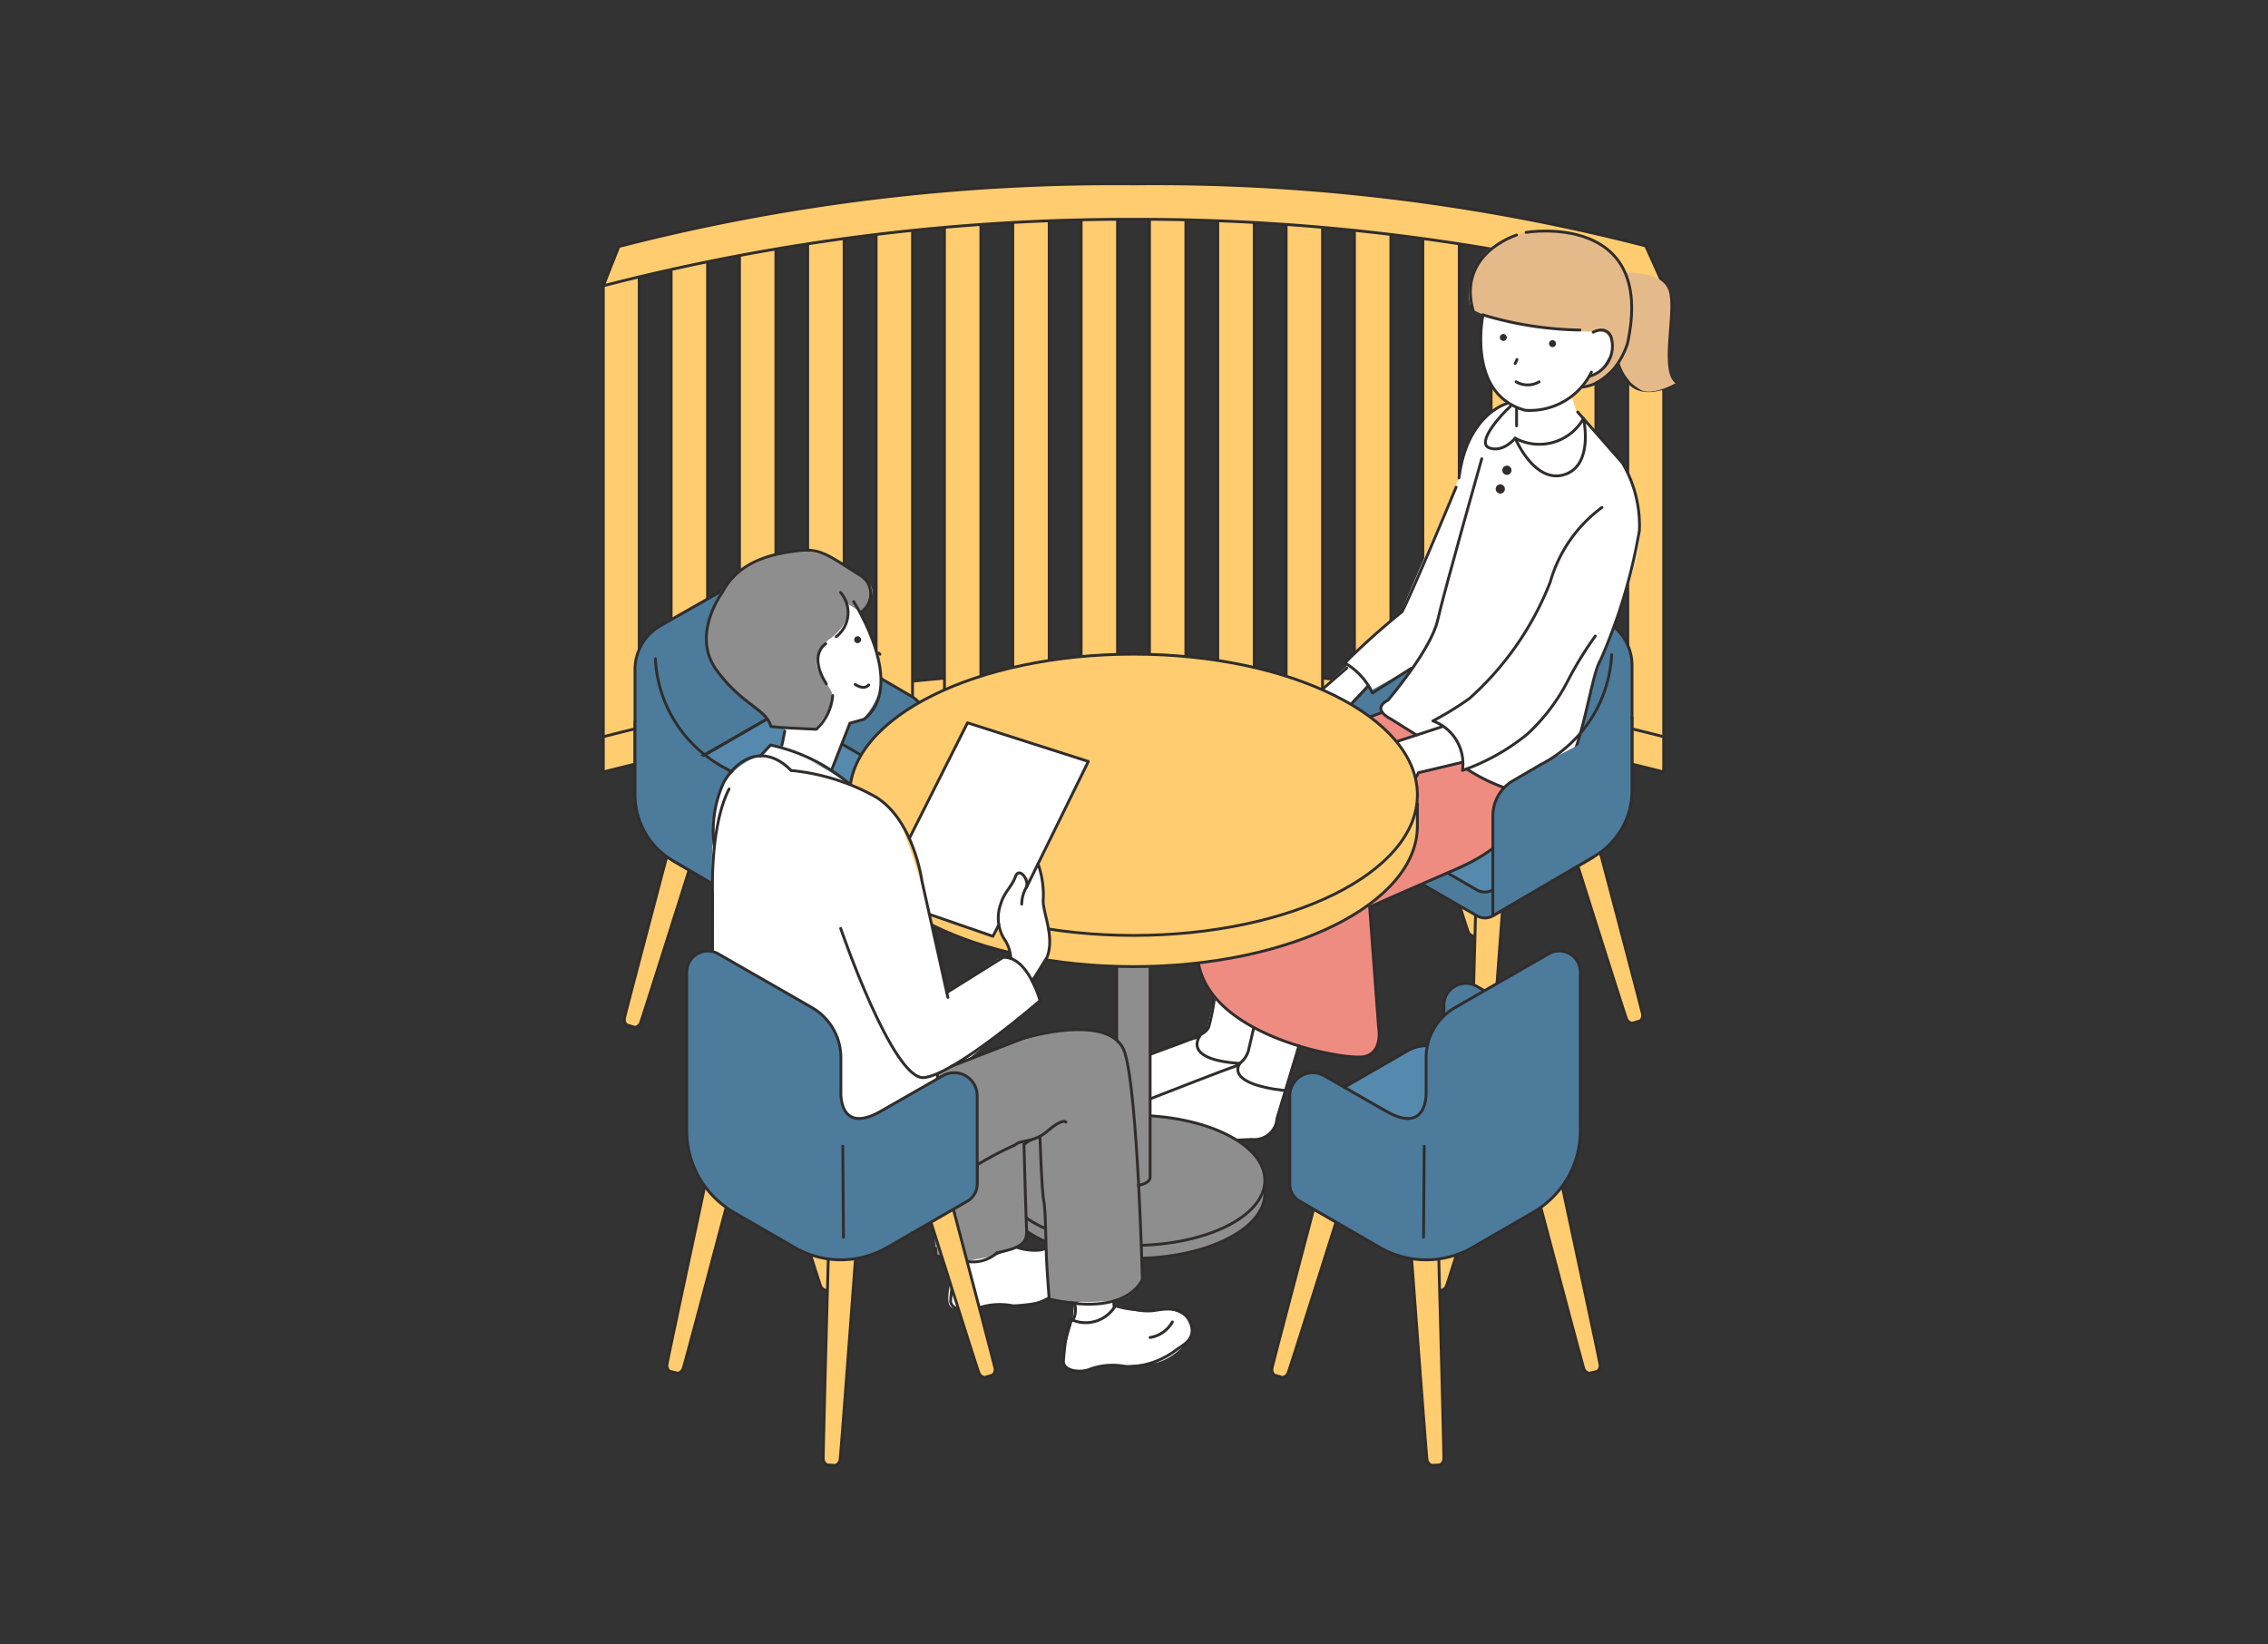 <svg xmlns="http://www.w3.org/2000/svg" xmlns:xlink="http://www.w3.org/1999/xlink" width="200" height="145" viewBox="0 0 200 145">
  <rect x="0" y="0" width="200" height="145" fill="#333333" stroke="none"/>
  <defs>
    <clipPath id="clip-path">
      <rect id="長方形_53086" data-name="長方形 53086" width="94.949" height="113.406" fill="none"/>
    </clipPath>
  </defs>
  <g id="グループ_161501" data-name="グループ 161501" transform="translate(-84.708 -2427.752)">
    <rect id="長方形_53121" data-name="長方形 53121" width="200" height="145" transform="translate(84.708 2427.752)" fill="#fff" opacity="0"/>
    <g id="グループ_161268" data-name="グループ 161268" transform="translate(137.708 2443.752)">
      <g id="グループ_161267" data-name="グループ 161267" transform="translate(0 0)" clip-path="url(#clip-path)">
        <path id="パス_331426" data-name="パス 331426" d="M55.751,49.241c1.056.255,2.121.5,3.165.77V7.154c-1.044-.271-2.111-3.625-3.165-3.878Z" transform="translate(34.793 2.044)" fill="#ffcd70"/>
        <path id="パス_331427" data-name="パス 331427" d="M55.751,49.241c1.056.255,2.121.5,3.165.77V7.154c-1.044-.271-2.111-3.625-3.165-3.878Z" transform="translate(34.793 2.044)" fill="none" stroke="#302d2c" stroke-linecap="round" stroke-linejoin="round" stroke-width="0.25"/>
        <path id="パス_331428" data-name="パス 331428" d="M3.29,3.276C2.233,3.531,1.169,6.883.125,7.154V50.012c1.044-.273,2.111-.516,3.165-.771Z" transform="translate(0.078 2.044)" fill="#ffcd70"/>
        <path id="パス_331429" data-name="パス 331429" d="M3.29,3.276C2.233,3.531,1.169,6.883.125,7.154V50.012c1.044-.273,2.111-.516,3.165-.771Z" transform="translate(0.078 2.044)" fill="none" stroke="#302d2c" stroke-linecap="round" stroke-linejoin="round" stroke-width="0.25"/>
        <path id="パス_331430" data-name="パス 331430" d="M56.027,4.967s4.335-.443,3.859,3.709-.572,5.618.325,6.029c0,0-4.353,2.436-4.872-2.1" transform="translate(34.535 3.091)" fill="none" stroke="#302d2c" stroke-linecap="round" stroke-linejoin="round" stroke-width="0.25"/>
        <path id="パス_331431" data-name="パス 331431" d="M.125,32.407v3.108a185.974,185.974,0,0,1,46.752-5.861,185.986,185.986,0,0,1,46.754,5.861V32.407a185.687,185.687,0,0,0-46.754-5.878A185.683,185.683,0,0,0,.125,32.407" transform="translate(0.078 16.555)" fill="#ffcd70"/>
        <path id="パス_331432" data-name="パス 331432" d="M.125,32.407v3.108a185.974,185.974,0,0,1,46.752-5.861,185.986,185.986,0,0,1,46.754,5.861V32.407a185.687,185.687,0,0,0-46.754-5.878A185.683,185.683,0,0,0,.125,32.407Z" transform="translate(0.078 16.555)" fill="none" stroke="#302d2c" stroke-linecap="round" stroke-linejoin="round" stroke-width="0.25"/>
        <path id="パス_331433" data-name="パス 331433" d="M40.409.685C39.342.592,38.274.5,37.2.43V46.409q1.61.112,3.209.253Z" transform="translate(23.216 0.268)" fill="#ffcd70"/>
        <path id="パス_331434" data-name="パス 331434" d="M40.409.685C39.342.592,38.274.5,37.2.43V46.409q1.61.112,3.209.253Z" transform="translate(23.216 0.268)" fill="none" stroke="#302d2c" stroke-linecap="round" stroke-linejoin="round" stroke-width="0.25"/>
        <path id="パス_331435" data-name="パス 331435" d="M44.119,1.107Q42.521.915,40.91.75V46.726q1.61.163,3.209.356Z" transform="translate(25.531 0.467)" fill="#ffcd70"/>
        <path id="パス_331436" data-name="パス 331436" d="M44.119,1.107Q42.521.915,40.91.75V46.726q1.61.163,3.209.356Z" transform="translate(25.531 0.467)" fill="none" stroke="#302d2c" stroke-linecap="round" stroke-linejoin="round" stroke-width="0.25"/>
        <path id="パス_331437" data-name="パス 331437" d="M47.834,1.652q-1.6-.244-3.211-.461V47.164q1.613.217,3.211.46Z" transform="translate(27.848 0.743)" fill="#ffcd70"/>
        <path id="パス_331438" data-name="パス 331438" d="M47.834,1.652q-1.6-.244-3.211-.461V47.164q1.613.217,3.211.46Z" transform="translate(27.848 0.743)" fill="none" stroke="#302d2c" stroke-linecap="round" stroke-linejoin="round" stroke-width="0.25"/>
        <path id="パス_331439" data-name="パス 331439" d="M29.779,46.127q1.61.012,3.209.05V.2q-1.6-.039-3.209-.05Z" transform="translate(18.585 0.09)" fill="#ffcd70"/>
        <path id="パス_331440" data-name="パス 331440" d="M29.779,46.127q1.61.012,3.209.05V.2q-1.6-.039-3.209-.05Z" transform="translate(18.585 0.09)" fill="none" stroke="#302d2c" stroke-linecap="round" stroke-linejoin="round" stroke-width="0.25"/>
        <path id="パス_331441" data-name="パス 331441" d="M55.252,3.122c-1.062-.237-2.137-.453-3.211-.672V48.411c1.074.219,2.149.434,3.211.671Z" transform="translate(32.478 1.528)" fill="#ffcd70"/>
        <path id="パス_331442" data-name="パス 331442" d="M55.252,3.122c-1.062-.237-2.137-.453-3.211-.672V48.411c1.074.219,2.149.434,3.211.671Z" transform="translate(32.478 1.528)" fill="none" stroke="#302d2c" stroke-linecap="round" stroke-linejoin="round" stroke-width="0.25"/>
        <path id="パス_331443" data-name="パス 331443" d="M36.7.378C35.633.319,34.564.266,33.489.225V46.212q1.61.061,3.211.151Z" transform="translate(20.9 0.14)" fill="#ffcd70"/>
        <path id="パス_331444" data-name="パス 331444" d="M36.7.378C35.633.319,34.564.266,33.489.225V46.212q1.61.061,3.211.151Z" transform="translate(20.9 0.14)" fill="none" stroke="#302d2c" stroke-linecap="round" stroke-linejoin="round" stroke-width="0.25"/>
        <path id="パス_331445" data-name="パス 331445" d="M51.54,2.323c-1.064-.2-2.136-.385-3.209-.567v45.97c1.074.182,2.145.365,3.209.565Z" transform="translate(30.162 1.095)" fill="#ffcd70"/>
        <path id="パス_331446" data-name="パス 331446" d="M51.54,2.323c-1.064-.2-2.136-.385-3.209-.567v45.97c1.074.182,2.145.365,3.209.565Z" transform="translate(30.162 1.095)" fill="none" stroke="#302d2c" stroke-linecap="round" stroke-linejoin="round" stroke-width="0.25"/>
        <path id="パス_331447" data-name="パス 331447" d="M18.148.75q-1.613.163-3.209.357V47.082q1.6-.19,3.209-.356Z" transform="translate(9.323 0.467)" fill="#ffcd70"/>
        <path id="パス_331448" data-name="パス 331448" d="M18.148.75q-1.613.163-3.209.357V47.082q1.6-.19,3.209-.356Z" transform="translate(9.323 0.467)" fill="none" stroke="#302d2c" stroke-linecap="round" stroke-linejoin="round" stroke-width="0.25"/>
        <path id="パス_331449" data-name="パス 331449" d="M25.569.229C24.5.27,23.425.323,22.358.382V46.361q1.6-.088,3.211-.151Z" transform="translate(13.953 0.142)" fill="#ffcd70"/>
        <path id="パス_331450" data-name="パス 331450" d="M25.569.229C24.5.27,23.425.323,22.358.382V46.361q1.6-.088,3.211-.151Z" transform="translate(13.953 0.142)" fill="none" stroke="#302d2c" stroke-linecap="round" stroke-linejoin="round" stroke-width="0.25"/>
        <path id="パス_331451" data-name="パス 331451" d="M29.278.145q-1.61.012-3.209.05V46.178q1.6-.039,3.209-.052Z" transform="translate(16.269 0.09)" fill="#ffcd70"/>
        <path id="パス_331452" data-name="パス 331452" d="M29.278.145q-1.61.012-3.209.05V46.178q1.6-.039,3.209-.052Z" transform="translate(16.269 0.09)" fill="none" stroke="#302d2c" stroke-linecap="round" stroke-linejoin="round" stroke-width="0.25"/>
        <path id="パス_331453" data-name="パス 331453" d="M21.858.43C20.785.5,19.714.592,18.649.685V46.663q1.6-.139,3.209-.253Z" transform="translate(11.638 0.268)" fill="#ffcd70"/>
        <path id="パス_331454" data-name="パス 331454" d="M21.858.43C20.785.5,19.714.592,18.649.685V46.663q1.6-.139,3.209-.253Z" transform="translate(11.638 0.268)" fill="none" stroke="#302d2c" stroke-linecap="round" stroke-linejoin="round" stroke-width="0.25"/>
        <path id="パス_331455" data-name="パス 331455" d="M14.434,1.191c-1.077.145-2.145.3-3.212.461V47.623c1.067-.162,2.136-.315,3.212-.46Z" transform="translate(7.003 0.743)" fill="#ffcd70"/>
        <path id="パス_331456" data-name="パス 331456" d="M14.434,1.191c-1.077.145-2.145.3-3.212.461V47.623c1.067-.162,2.136-.315,3.212-.46Z" transform="translate(7.003 0.743)" fill="none" stroke="#302d2c" stroke-linecap="round" stroke-linejoin="round" stroke-width="0.25"/>
        <path id="パス_331457" data-name="パス 331457" d="M7.018,2.45c-1.074.219-2.149.435-3.211.672V49.084c1.062-.237,2.137-.453,3.211-.672Z" transform="translate(2.376 1.528)" fill="#ffcd70"/>
        <path id="パス_331458" data-name="パス 331458" d="M7.018,2.45c-1.074.219-2.149.435-3.211.672V49.084c1.062-.237,2.137-.453,3.211-.672Z" transform="translate(2.376 1.528)" fill="none" stroke="#302d2c" stroke-linecap="round" stroke-linejoin="round" stroke-width="0.25"/>
        <path id="パス_331459" data-name="パス 331459" d="M10.727,1.756c-1.074.182-2.147.367-3.209.567V48.284c1.062-.2,2.136-.383,3.209-.564Z" transform="translate(4.692 1.095)" fill="#ffcd70"/>
        <path id="パス_331460" data-name="パス 331460" d="M10.727,1.756c-1.074.182-2.147.367-3.209.567V48.284c1.062-.2,2.136-.383,3.209-.564Z" transform="translate(4.692 1.095)" fill="none" stroke="#302d2c" stroke-linecap="round" stroke-linejoin="round" stroke-width="0.25"/>
        <path id="パス_331461" data-name="パス 331461" d="M1.494,5.66.125,9.121A185.974,185.974,0,0,1,46.877,3.26,185.986,185.986,0,0,1,93.631,9.121L92.048,5.608A173.422,173.422,0,0,0,46.877.135,175.065,175.065,0,0,0,1.494,5.657" transform="translate(0.078 0.077)" fill="#ffcd70"/>
        <path id="パス_331462" data-name="パス 331462" d="M1.494,5.66.125,9.121A185.974,185.974,0,0,1,46.877,3.26,185.986,185.986,0,0,1,93.631,9.121L92.048,5.608A173.422,173.422,0,0,0,46.877.135,175.068,175.068,0,0,0,1.494,5.66Z" transform="translate(0.078 0.077)" fill="none" stroke="#302d2c" stroke-linecap="round" stroke-linejoin="round" stroke-width="0.25"/>
        <path id="パス_331463" data-name="パス 331463" d="M44.085,28.046l.422-.125,1.018-.3S50.916,48,50.993,48.456a.642.642,0,0,1-.187.65l-.149.044-.422.125-.148.044a.639.639,0,0,1-.51-.442c-.18-.427-6.509-20.527-6.509-20.527Z" transform="translate(26.877 17.236)" fill="#ffcd70"/>
        <path id="パス_331464" data-name="パス 331464" d="M44.085,28.046l.422-.125,1.018-.3S50.916,48,50.993,48.456a.642.642,0,0,1-.187.65l-.149.044-.422.125-.148.044a.639.639,0,0,1-.51-.442c-.18-.427-6.509-20.527-6.509-20.527Z" transform="translate(26.877 17.236)" fill="none" stroke="#302d2c" stroke-linecap="round" stroke-linejoin="round" stroke-width="0.25"/>
        <path id="パス_331465" data-name="パス 331465" d="M49.275,36.918l-.44-.024-1.059-.062S47.2,57.9,47.228,58.367a.639.639,0,0,0,.325.588l.162.008.44.026h.154a.641.641,0,0,0,.395-.546c.078-.458,1.634-21.474,1.634-21.474Z" transform="translate(29.474 22.986)" fill="#ffcd70"/>
        <path id="パス_331466" data-name="パス 331466" d="M49.275,36.918l-.44-.024-1.059-.062S47.2,57.9,47.228,58.367a.639.639,0,0,0,.325.588l.162.008.44.026h.154a.641.641,0,0,0,.395-.546c.078-.458,1.634-21.474,1.634-21.474Z" transform="translate(29.474 22.986)" fill="none" stroke="#302d2c" stroke-linecap="round" stroke-linejoin="round" stroke-width="0.25"/>
        <path id="パス_331467" data-name="パス 331467" d="M52.681,32.768l.422-.125,1.018-.3s5.385,20.381,5.467,20.837a.642.642,0,0,1-.187.65l-.149.044L58.83,54l-.148.044a.639.639,0,0,1-.51-.442c-.18-.427-6.509-20.527-6.509-20.527Z" transform="translate(32.242 20.183)" fill="#ffcd70"/>
        <path id="パス_331468" data-name="パス 331468" d="M52.681,32.768l.422-.125,1.018-.3s5.385,20.381,5.467,20.837a.642.642,0,0,1-.187.65l-.149.044L58.83,54l-.148.044a.639.639,0,0,1-.51-.442c-.18-.427-6.509-20.527-6.509-20.527Z" transform="translate(32.242 20.183)" fill="none" stroke="#302d2c" stroke-linecap="round" stroke-linejoin="round" stroke-width="0.25"/>
        <path id="パス_331469" data-name="パス 331469" d="M44.688,32.356l-.427-.1L43.23,32S38.809,52.61,38.749,53.07a.652.652,0,0,0,.218.638l.151.037.427.1.151.037a.64.64,0,0,0,.487-.464c.162-.435,5.536-20.811,5.536-20.811Z" transform="translate(24.173 19.969)" fill="#ffcd70"/>
        <path id="パス_331470" data-name="パス 331470" d="M44.688,32.356l-.427-.1L43.23,32S38.809,52.61,38.749,53.07a.652.652,0,0,0,.218.638l.151.037.427.1.151.037a.64.64,0,0,0,.487-.464c.162-.435,5.536-20.811,5.536-20.811Z" transform="translate(24.173 19.969)" fill="none" stroke="#302d2c" stroke-linecap="round" stroke-linejoin="round" stroke-width="0.25"/>
        <path id="パス_331471" data-name="パス 331471" d="M41.642,32.2,44.205,30.7l.042-.019.992-.578A11.5,11.5,0,0,0,50.161,23a3.106,3.106,0,0,1,3.653-2.438c.067.013.133.029.2.047a3.744,3.744,0,0,1,.555.208l9.14,5.2a4.448,4.448,0,0,1,2.251,3.869V40.911L53.6,33.825a22.966,22.966,0,0,1-4.776,5.035l-8.833,5.166v-8.95A3.333,3.333,0,0,1,41.647,32.2" transform="translate(24.959 12.795)" fill="#4c7b9c"/>
        <path id="パス_331472" data-name="パス 331472" d="M41.642,32.2,44.205,30.7l.042-.019.992-.578A11.5,11.5,0,0,0,50.161,23a3.106,3.106,0,0,1,3.653-2.438c.067.013.133.029.2.047a3.744,3.744,0,0,1,.555.208l9.14,5.2a4.448,4.448,0,0,1,2.251,3.869V40.911L53.6,33.825a22.966,22.966,0,0,1-4.776,5.035l-8.833,5.166v-8.95A3.334,3.334,0,0,1,41.642,32.2Z" transform="translate(24.959 12.795)" fill="none" stroke="#302d2c" stroke-linecap="round" stroke-linejoin="round" stroke-width="0.25"/>
        <path id="パス_331473" data-name="パス 331473" d="M39.992,38.1V35.827l2.534.008,9.663-5.649a1.411,1.411,0,0,1,1.415,0L63.5,35.9s-.5,4.692-.974,4.968l-8.833,5.165a1.407,1.407,0,0,1-1.408,0L40.7,39.345a1.4,1.4,0,0,1-.7-1.236Z" transform="translate(24.958 18.72)" fill="#4c7b9c"/>
        <path id="パス_331474" data-name="パス 331474" d="M39.992,38.1V35.827l2.534.008,9.663-5.649a1.411,1.411,0,0,1,1.415,0L63.5,35.9s-.5,4.692-.974,4.968l-8.833,5.165a1.407,1.407,0,0,1-1.408,0L40.7,39.345a1.4,1.4,0,0,1-.7-1.236Z" transform="translate(24.958 18.72)" fill="none" stroke="#302d2c" stroke-linecap="round" stroke-linejoin="round" stroke-width="0.25"/>
        <path id="パス_331475" data-name="パス 331475" d="M52.188,28.78,40.69,35.5a1.408,1.408,0,0,0,0,2.436l11.583,6.686a1.407,1.407,0,0,0,1.408,0l10.05-5.8a2.42,2.42,0,0,0,0-4.192L53.6,28.782a1.408,1.408,0,0,0-1.413,0" transform="translate(24.956 17.843)" fill="#5589ad"/>
        <path id="パス_331476" data-name="パス 331476" d="M52.188,28.78,40.69,35.5a1.408,1.408,0,0,0,0,2.436l11.583,6.686a1.407,1.407,0,0,0,1.408,0l10.05-5.8a2.42,2.42,0,0,0,0-4.192L53.6,28.782A1.4,1.4,0,0,0,52.188,28.78Z" transform="translate(24.956 17.843)" fill="none" stroke="#302d2c" stroke-linecap="round" stroke-linejoin="round" stroke-width="0.25"/>
        <line id="線_15214" data-name="線 15214" x1="0.237" y1="6.816" transform="translate(77.932 38.316)" fill="none" stroke="#302d2c" stroke-linecap="round" stroke-linejoin="round" stroke-width="0.25"/>
        <path id="パス_331477" data-name="パス 331477" d="M16.794,28.271l-.422-.125-1.018-.3S9.968,48.225,9.886,48.681a.642.642,0,0,0,.187.65l.149.044.422.125.148.044a.639.639,0,0,0,.51-.442c.18-.427,6.509-20.527,6.509-20.527Z" transform="translate(6.155 17.376)" fill="#ffcd70"/>
        <path id="パス_331478" data-name="パス 331478" d="M16.794,28.271l-.422-.125-1.018-.3S9.968,48.225,9.886,48.681a.642.642,0,0,0,.187.65l.149.044.422.125.148.044a.639.639,0,0,0,.51-.442c.18-.427,6.509-20.527,6.509-20.527Z" transform="translate(6.155 17.376)" fill="none" stroke="#302d2c" stroke-linecap="round" stroke-linejoin="round" stroke-width="0.25"/>
        <path id="パス_331479" data-name="パス 331479" d="M9.746,37.143l.44-.024,1.057-.062s.575,21.072.547,21.535a.636.636,0,0,1-.325.588h-.153l-.44.026H10.71a.641.641,0,0,1-.395-.546c-.078-.458-1.634-21.474-1.634-21.474Z" transform="translate(5.418 23.126)" fill="#ffcd70"/>
        <path id="パス_331480" data-name="パス 331480" d="M9.746,37.143l.44-.024,1.057-.062s.575,21.072.547,21.535a.636.636,0,0,1-.325.588h-.153l-.44.026H10.71a.641.641,0,0,1-.395-.546c-.078-.458-1.634-21.474-1.634-21.474Z" transform="translate(5.418 23.126)" fill="none" stroke="#302d2c" stroke-linecap="round" stroke-linejoin="round" stroke-width="0.25"/>
        <path id="パス_331481" data-name="パス 331481" d="M8.2,32.993l-.422-.125-1.018-.3S1.372,52.953,1.29,53.4a.642.642,0,0,0,.187.65l.149.044.422.125.148.044a.639.639,0,0,0,.51-.442C2.887,53.395,9.216,33.3,9.216,33.3Z" transform="translate(0.79 20.323)" fill="#ffcd70"/>
        <path id="パス_331482" data-name="パス 331482" d="M8.2,32.993l-.422-.125-1.018-.3S1.372,52.953,1.29,53.4a.642.642,0,0,0,.187.65l.149.044.422.125.148.044a.639.639,0,0,0,.51-.442C2.887,53.395,9.216,33.3,9.216,33.3Z" transform="translate(0.79 20.323)" fill="none" stroke="#302d2c" stroke-linecap="round" stroke-linejoin="round" stroke-width="0.25"/>
        <path id="パス_331483" data-name="パス 331483" d="M15.817,32.583l.427-.1,1.031-.253S21.7,52.836,21.757,53.3a.652.652,0,0,1-.218.638l-.151.037-.427.1-.151.039a.64.64,0,0,1-.487-.466c-.162-.434-5.536-20.809-5.536-20.809Z" transform="translate(9.228 20.111)" fill="#ffcd70"/>
        <path id="パス_331484" data-name="パス 331484" d="M15.817,32.583l.427-.1,1.031-.253S21.7,52.836,21.757,53.3a.652.652,0,0,1-.218.638l-.151.037-.427.1-.151.039a.64.64,0,0,1-.487-.466c-.162-.434-5.536-20.809-5.536-20.809Z" transform="translate(9.228 20.111)" fill="none" stroke="#302d2c" stroke-linecap="round" stroke-linejoin="round" stroke-width="0.25"/>
        <path id="パス_331485" data-name="パス 331485" d="M26.159,32.424,23.6,30.93l-.042-.019-.994-.581a11.5,11.5,0,0,1-4.921-7.105,3.106,3.106,0,0,0-3.654-2.436c-.065.013-.13.028-.195.045a3.744,3.744,0,0,0-.555.208L4.1,26.236A4.448,4.448,0,0,0,1.845,30.1V41.139L14.2,34.053a22.966,22.966,0,0,0,4.776,5.035l8.833,5.166V35.3a3.333,3.333,0,0,0-1.653-2.878" transform="translate(1.151 12.934)" fill="#4c7b9c"/>
        <path id="パス_331486" data-name="パス 331486" d="M26.159,32.424,23.6,30.93l-.042-.019-.994-.581a11.5,11.5,0,0,1-4.921-7.105,3.106,3.106,0,0,0-3.654-2.436c-.065.013-.13.028-.195.045a3.744,3.744,0,0,0-.555.208L4.1,26.236A4.448,4.448,0,0,0,1.845,30.1V41.139L14.2,34.053a22.966,22.966,0,0,0,4.776,5.035l8.833,5.166V35.3A3.333,3.333,0,0,0,26.159,32.424Z" transform="translate(1.151 12.934)" fill="none" stroke="#302d2c" stroke-linecap="round" stroke-linejoin="round" stroke-width="0.25"/>
        <path id="パス_331487" data-name="パス 331487" d="M26.865,38.329V36.056H24.331l-9.663-5.649a1.411,1.411,0,0,0-1.415,0L3.361,36.119s.5,4.692.974,4.968l8.833,5.165a1.407,1.407,0,0,0,1.408,0l11.585-6.686a1.4,1.4,0,0,0,.7-1.236Z" transform="translate(2.098 18.857)" fill="#4c7b9c"/>
        <path id="パス_331488" data-name="パス 331488" d="M26.865,38.329V36.056H24.331l-9.663-5.649a1.411,1.411,0,0,0-1.415,0L3.361,36.119s.5,4.692.974,4.968l8.833,5.165a1.407,1.407,0,0,0,1.408,0l11.585-6.686a1.4,1.4,0,0,0,.7-1.236Z" transform="translate(2.098 18.857)" fill="none" stroke="#302d2c" stroke-linecap="round" stroke-linejoin="round" stroke-width="0.25"/>
        <path id="パス_331489" data-name="パス 331489" d="M15.227,29l11.5,6.72a1.408,1.408,0,0,1,0,2.436L15.144,44.846a1.407,1.407,0,0,1-1.408,0l-10.056-5.8a2.42,2.42,0,0,1,0-4.192l10.134-5.847a1.408,1.408,0,0,1,1.413,0" transform="translate(1.54 17.986)" fill="#5589ad"/>
        <path id="パス_331490" data-name="パス 331490" d="M15.227,29l11.5,6.72a1.408,1.408,0,0,1,0,2.436L15.144,44.848a1.407,1.407,0,0,1-1.408,0l-10.056-5.8a2.42,2.42,0,0,1,0-4.192l10.134-5.847A1.4,1.4,0,0,1,15.227,29Z" transform="translate(1.54 17.984)" fill="none" stroke="#302d2c" stroke-linecap="round" stroke-linejoin="round" stroke-width="0.25"/>
        <path id="パス_331491" data-name="パス 331491" d="M1.846,29.328v6.441a6.734,6.734,0,0,0,3.438,5.873l8.83,5.166v-8.8A3.6,3.6,0,0,0,12.328,34.9L9.862,33.465" transform="translate(1.152 18.302)" fill="#4c7b9c"/>
        <path id="パス_331492" data-name="パス 331492" d="M1.846,29.328v6.441a6.734,6.734,0,0,0,3.438,5.873l8.83,5.166v-8.8A3.6,3.6,0,0,0,12.328,34.9L9.862,33.465" transform="translate(1.152 18.302)" fill="none" stroke="#302d2c" stroke-linecap="round" stroke-linejoin="round" stroke-width="0.25"/>
        <path id="パス_331493" data-name="パス 331493" d="M9.177,35.59a11.516,11.516,0,0,1-6.225-9.671" transform="translate(1.842 16.175)" fill="none" stroke="#302d2c" stroke-linecap="round" stroke-linejoin="round" stroke-width="0.25"/>
        <line id="線_15215" data-name="線 15215" y1="6.816" x2="0.237" transform="translate(15.742 38.681)" fill="none" stroke="#302d2c" stroke-linecap="round" stroke-linejoin="round" stroke-width="0.25"/>
        <path id="パス_331494" data-name="パス 331494" d="M48.477,6.392a9.065,9.065,0,0,0-.689,2.35c.008.718-.781,6.02,3.909,7.446a10.772,10.772,0,0,0,5.847-2.509,13.136,13.136,0,0,0,2.8-5.218l-3.9-1.194L48.906,6.6Z" transform="translate(29.796 3.988)" fill="#fff"/>
        <path id="パス_331495" data-name="パス 331495" d="M37.783,46.263l-3.2.76-5.4,1.767s-2.006.117-2.274.9.851,2.326,2.849,3.1c0,0,1.5,2.348,3.13,2.782a15.341,15.341,0,0,0,5.943.078c1.182-.343,2.826.43,3.545-.734a14.657,14.657,0,0,0,1.215-3.625Z" transform="translate(16.765 28.871)" fill="#fff"/>
        <path id="パス_331496" data-name="パス 331496" d="M33.907,44.3l-.682,2.884-.682.64a1.087,1.087,0,0,0,.292,1.51,1.054,1.054,0,0,0,.318.148,13.264,13.264,0,0,0,2.923.739,1.092,1.092,0,0,0,.614,1.418l.024.01a13.018,13.018,0,0,0,3.437.872l1.642-5.035Z" transform="translate(20.193 27.646)" fill="#fff"/>
        <path id="パス_331497" data-name="パス 331497" d="M48.563,28.819,37.862,33.2a2.852,2.852,0,0,0-1.117,1.548C36.449,35.8,32.387,50.1,32.387,50.1s.135,6.659,11.166,8.716c0,0,3.43.895,4.252,0a2.821,2.821,0,0,0,.547-2.254L47.627,46s9.835-4.5,10.276-4.811a18.079,18.079,0,0,0,3.6-3.927l.365-1.005-7.05-7.44Z" transform="translate(20.212 17.985)" fill="#ee8c82"/>
        <path id="パス_331498" data-name="パス 331498" d="M53.633,11.256s-5.418-.887-6.172-1.668-.52-5.29,3.744-6.529,8.234.767,9.014,2.163.685,1.169.685,1.169,3.347-.242,3.862,1.674-.88,7,.58,8.064c0,0-2.137,1.2-3.133.547a4.048,4.048,0,0,1-1.842-2.47s-1.757,2.134-3.139,2.082l.7-.851a2.321,2.321,0,0,0,1.786-2.344c-.063-1.938-1.553-1.514-1.553-1.514s-1.559-.01-2.639-.138-1.9-.187-1.9-.187" transform="translate(29.411 1.666)" fill="#e5ba8a"/>
        <path id="パス_331499" data-name="パス 331499" d="M57.648,12.039a9.219,9.219,0,0,0-4.1,6.733L48.384,30.7l-4.91,4.4.187.255-2.623,2.4-4.439,2.6s-1.707.888-.984,1.377c0,0,.51.221.715-.078,0,0,1.229,3.282,3.493,3.337l2.785-4.931L45.488,37l.305.513,3.54-1.949-1.705,2.417s-1.225.838-.974,1.471l2.923,2.006L46.33,42.6l-3.437.487L41.027,45s.931,3.162,2.488,3.974c0,0-.487,1.509.869.62l2.4-2.86s2.483-.679,3.18-1.941l3.872-.958v.577l.763.175A14.085,14.085,0,0,0,60.951,46.9a3.731,3.731,0,0,0,1.939-2.05c.38-1.359,1.4-3.206,1.515-4.107a42.478,42.478,0,0,1,1.738-6.111c.487-1.072,3.631-8.991,3.362-11.5S69,18.658,67.953,17.466s-4.08-4.63-4.08-4.63l-.344-1.044Z" transform="translate(22.116 7.358)" fill="#fff"/>
        <path id="パス_331500" data-name="パス 331500" d="M47.963,7.246s-1.475,6.984,3.716,8.408a6.037,6.037,0,0,0,5.847-3.365" transform="translate(29.812 4.521)" fill="none" stroke="#302d2c" stroke-linecap="round" stroke-linejoin="round" stroke-width="0.25"/>
        <path id="パス_331501" data-name="パス 331501" d="M54.006,8.256s1.112-.627,1.569.4a2.761,2.761,0,0,1-1.808,3.461c-.036.011-.071.021-.107.031" transform="translate(33.488 5.033)" fill="none" stroke="#302d2c" stroke-linecap="round" stroke-linejoin="round" stroke-width="0.25"/>
        <path id="パス_331502" data-name="パス 331502" d="M51.279,2.91s-5.246,1.6-3.834,6.659" transform="translate(29.459 1.815)" fill="none" stroke="#302d2c" stroke-linecap="round" stroke-linejoin="round" stroke-width="0.25"/>
        <path id="パス_331503" data-name="パス 331503" d="M51.759,9.226a.305.305,0,1,0-.283-.283.306.306,0,0,0,.283.283" transform="translate(32.125 5.377)" fill="#302d2c"/>
        <path id="パス_331504" data-name="パス 331504" d="M49.344,16.242a.406.406,0,1,0-.406-.406.406.406,0,0,0,.406.406" transform="translate(30.541 9.629)" fill="#302d2c"/>
        <path id="パス_331505" data-name="パス 331505" d="M48.984,17.258a.406.406,0,1,0-.406-.406.406.406,0,0,0,.406.406" transform="translate(30.317 10.263)" fill="#302d2c"/>
        <path id="パス_331506" data-name="パス 331506" d="M49.089,8.892a.305.305,0,1,0-.283-.283.306.306,0,0,0,.283.283" transform="translate(30.459 5.169)" fill="#302d2c"/>
        <line id="線_15216" data-name="線 15216" x1="0.159" y2="0.357" transform="translate(80.615 15.697)" fill="none" stroke="#302d2c" stroke-linecap="round" stroke-linejoin="round" stroke-width="0.25"/>
        <line id="線_15217" data-name="線 15217" y2="1.497" transform="translate(80.738 20.056)" fill="none" stroke="#302d2c" stroke-linecap="round" stroke-linejoin="round" stroke-width="0.25"/>
        <path id="パス_331507" data-name="パス 331507" d="M56.793,12.519l3.943,4.491a10.825,10.825,0,0,1,1.5,5.951,48.407,48.407,0,0,1-3.425,11.416c-1.112,1.84-1.683,10.48-5.077,12.064A15.616,15.616,0,0,1,47,43.984" transform="translate(29.332 7.812)" fill="none" stroke="#302d2c" stroke-linecap="round" stroke-linejoin="round" stroke-width="0.25"/>
        <path id="パス_331508" data-name="パス 331508" d="M50.811,12.056s-3.532.948-4.223,6.552" transform="translate(29.075 7.523)" fill="none" stroke="#302d2c" stroke-linecap="round" stroke-linejoin="round" stroke-width="0.25"/>
        <path id="パス_331509" data-name="パス 331509" d="M50.2,16.6s-3.735,9-4.768,10.989A61.543,61.543,0,0,0,40.387,32.1a6.005,6.005,0,0,1,2.436,2.652l3.42-2.183" transform="translate(25.205 10.357)" fill="none" stroke="#302d2c" stroke-linecap="round" stroke-linejoin="round" stroke-width="0.25"/>
        <path id="パス_331510" data-name="パス 331510" d="M60.072,17.7a12.367,12.367,0,0,0-4.559,6.587,26.828,26.828,0,0,1-7.136,10.267,27.964,27.964,0,0,1-3.209,1.967,4.011,4.011,0,0,1,2.608,4.364A18.868,18.868,0,0,0,53.5,37.679a16.857,16.857,0,0,0,3.638-4.833,31.5,31.5,0,0,1,2.353-3.807" transform="translate(28.188 11.047)" fill="none" stroke="#302d2c" stroke-linecap="round" stroke-linejoin="round" stroke-width="0.25"/>
        <path id="パス_331511" data-name="パス 331511" d="M50.774,31.536l-3.872.916s-.37,1.4-3.308,1.968l-2.423,3.022s-.685.343-.828-.257a15.457,15.457,0,0,1,1.825-3.821" transform="translate(25.177 19.68)" fill="none" stroke="#302d2c" stroke-linecap="round" stroke-linejoin="round" stroke-width="0.25"/>
        <path id="パス_331512" data-name="パス 331512" d="M49.924,29.611l-5.847,1.912-3.279.429-2.009,2.058" transform="translate(24.207 18.479)" fill="none" stroke="#302d2c" stroke-linecap="round" stroke-linejoin="round" stroke-width="0.25"/>
        <line id="線_15218" data-name="線 15218" x1="1.933" y2="2.977" transform="translate(63.76 52.181)" fill="none" stroke="#302d2c" stroke-linecap="round" stroke-linejoin="round" stroke-width="0.25"/>
        <line id="線_15219" data-name="線 15219" x1="1.78" y2="3.073" transform="translate(64.741 52.671)" fill="none" stroke="#302d2c" stroke-linecap="round" stroke-linejoin="round" stroke-width="0.25"/>
        <path id="パス_331513" data-name="パス 331513" d="M61.871,34.579s-.713,3.828-6.685,6.394-7.619,3.336-7.619,3.336l.784,10.557s.46,2.314-1.312,2.639S32.6,55.583,32.387,48.409l4.426-15.591a1.685,1.685,0,0,1,1.168-1.3" transform="translate(20.212 19.67)" fill="none" stroke="#302d2c" stroke-linecap="round" stroke-linejoin="round" stroke-width="0.25"/>
        <path id="パス_331514" data-name="パス 331514" d="M44.828,48.468,42.9,54.839a2.006,2.006,0,0,1-2.116,1.889c-.028,0-.054,0-.08-.006a49.792,49.792,0,0,0-5.247.456,5.8,5.8,0,0,1-5.416-3.138S25.68,51.958,27.049,50.7s1.231-.172,4.679-1.483,4.9-1.655,5.16-2.452a18.9,18.9,0,0,0,.468-2.306" transform="translate(16.715 27.748)" fill="none" stroke="#302d2c" stroke-linecap="round" stroke-linejoin="round" stroke-width="0.25"/>
        <path id="パス_331515" data-name="パス 331515" d="M39.572,45.975,39.1,48a2.244,2.244,0,0,1-1.255,1.369c-.913.283-9.04,3.479-9.04,3.479" transform="translate(17.979 28.691)" fill="none" stroke="#302d2c" stroke-linecap="round" stroke-linejoin="round" stroke-width="0.25"/>
        <path id="パス_331516" data-name="パス 331516" d="M51.241,15.055s-3.316,11.693-3.9,14.271-4.364,7.018-4.364,7.018-1.611.7.294,1.686l2.217,1.389" transform="translate(26.426 9.395)" fill="none" stroke="#302d2c" stroke-linecap="round" stroke-linejoin="round" stroke-width="0.25"/>
        <path id="パス_331517" data-name="パス 331517" d="M32.607,46.407s-1.635,2.067,3.537,2.4c0,0-1.5,1.77,4.008,2.4" transform="translate(20.196 28.961)" fill="none" stroke="#302d2c" stroke-linecap="round" stroke-linejoin="round" stroke-width="0.25"/>
        <line id="線_15220" data-name="線 15220" x1="1.624" y2="2.256" transform="translate(63.409 51.603)" fill="none" stroke="#302d2c" stroke-linecap="round" stroke-linejoin="round" stroke-width="0.25"/>
        <path id="パス_331518" data-name="パス 331518" d="M43.959,27.38l-3.105,3.312-1.624,2.828L38,35.645" transform="translate(23.715 17.087)" fill="none" stroke="#302d2c" stroke-linecap="round" stroke-linejoin="round" stroke-width="0.25"/>
        <line id="線_15221" data-name="線 15221" x1="1.111" y2="2.24" transform="translate(60.601 50.064)" fill="none" stroke="#302d2c" stroke-linecap="round" stroke-linejoin="round" stroke-width="0.25"/>
        <line id="線_15222" data-name="線 15222" x1="1.143" y2="1.786" transform="translate(59.615 49.508)" fill="none" stroke="#302d2c" stroke-linecap="round" stroke-linejoin="round" stroke-width="0.25"/>
        <line id="線_15223" data-name="線 15223" x1="1.181" y2="1.546" transform="translate(58.758 48.856)" fill="none" stroke="#302d2c" stroke-linecap="round" stroke-linejoin="round" stroke-width="0.25"/>
        <path id="パス_331519" data-name="パス 331519" d="M37.236,31.957l-1.137.7s-.667.1-.667-.349S37.847,30.4,37.847,30.4l3.276-1.786,2.54-2.2" transform="translate(22.112 16.487)" fill="none" stroke="#302d2c" stroke-linecap="round" stroke-linejoin="round" stroke-width="0.25"/>
        <line id="線_15224" data-name="線 15224" y1="1.791" x2="4.801" transform="translate(64.099 46.81)" fill="none" stroke="#302d2c" stroke-linecap="round" stroke-linejoin="round" stroke-width="0.25"/>
        <path id="パス_331520" data-name="パス 331520" d="M49.637,14.607a4.475,4.475,0,0,0,6.025-1.739s.937,4.143-1.7,4.955S49.637,14.607,49.637,14.607Z" transform="translate(30.978 8.03)" fill="none" stroke="#302d2c" stroke-linecap="round" stroke-linejoin="round" stroke-width="0.25"/>
        <path id="パス_331521" data-name="パス 331521" d="M50.646,15.011s-1.039,1.3-2.274.858,1.108-3.027,1.842-3.648" transform="translate(29.968 7.626)" fill="none" stroke="#302d2c" stroke-linecap="round" stroke-linejoin="round" stroke-width="0.25"/>
        <path id="パス_331522" data-name="パス 331522" d="M47.889,7.246a31.228,31.228,0,0,0,8.546,1.332" transform="translate(29.887 4.521)" fill="none" stroke="#302d2c" stroke-linecap="round" stroke-linejoin="round" stroke-width="0.25"/>
        <path id="パス_331523" data-name="パス 331523" d="M50.228,2.808S61.741.9,59.169,12.619c0,0-1,3.5-4.023,3.839" transform="translate(31.346 1.68)" fill="none" stroke="#302d2c" stroke-linecap="round" stroke-linejoin="round" stroke-width="0.25"/>
        <path id="パス_331524" data-name="パス 331524" d="M49.686,10.879a2.031,2.031,0,0,0,2.033,0" transform="translate(31.008 6.789)" fill="none" stroke="#302d2c" stroke-linecap="round" stroke-linejoin="round" stroke-width="0.25"/>
        <path id="パス_331525" data-name="パス 331525" d="M60.695,29.1v6.441a6.734,6.734,0,0,1-3.438,5.873l-8.833,5.166v-8.8a3.6,3.6,0,0,1,1.786-3.108l2.465-1.437" transform="translate(30.22 18.162)" fill="#4c7b9c"/>
        <path id="パス_331526" data-name="パス 331526" d="M60.695,29.1v6.441a6.734,6.734,0,0,1-3.438,5.873l-8.833,5.166v-8.8a3.6,3.6,0,0,1,1.786-3.108l2.465-1.437" transform="translate(30.22 18.162)" fill="none" stroke="#302d2c" stroke-linecap="round" stroke-linejoin="round" stroke-width="0.25"/>
        <path id="パス_331527" data-name="パス 331527" d="M51.04,35.368a11.517,11.517,0,0,0,6.225-9.678" transform="translate(31.853 16.032)" fill="none" stroke="#302d2c" stroke-linecap="round" stroke-linejoin="round" stroke-width="0.25"/>
        <path id="パス_331528" data-name="パス 331528" d="M44.685,55.938C43.57,53.34,38.926,51.4,33.362,51.4s-10.206,1.949-11.321,4.536l-.26.162v1.046c0,3.17,5.186,5.74,11.581,5.74s11.583-2.569,11.583-5.74V56.1Z" transform="translate(13.593 32.078)" fill="#8e8e8f"/>
        <path id="パス_331529" data-name="パス 331529" d="M44.685,55.938C43.57,53.34,38.926,51.4,33.362,51.4s-10.206,1.949-11.321,4.536l-.26.162v1.046c0,3.17,5.186,5.74,11.581,5.74s11.583-2.569,11.583-5.74V56.1Z" transform="translate(13.593 32.078)" fill="none" stroke="#302d2c" stroke-linecap="round" stroke-linejoin="round" stroke-width="0.25"/>
        <path id="パス_331530" data-name="パス 331530" d="M44.945,56.437c0,3.169-5.186,5.738-11.581,5.738s-11.583-2.569-11.583-5.738S26.967,50.7,33.364,50.7s11.581,2.569,11.581,5.738" transform="translate(13.593 31.64)" fill="#8e8e8f"/>
        <path id="パス_331531" data-name="パス 331531" d="M44.945,56.437c0,3.169-5.186,5.738-11.581,5.738s-11.583-2.569-11.583-5.738S26.967,50.7,33.364,50.7,44.945,53.268,44.945,56.437Z" transform="translate(13.593 31.64)" fill="none" stroke="#302d2c" stroke-linecap="round" stroke-linejoin="round" stroke-width="0.25"/>
        <path id="パス_331532" data-name="パス 331532" d="M28,35.711v29.82c0,.4.659.731,1.473.731s1.475-.325,1.475-.731V35.711Z" transform="translate(17.474 22.286)" fill="#8e8e8f"/>
        <path id="パス_331533" data-name="パス 331533" d="M28,35.711v29.82c0,.4.659.731,1.473.731s1.475-.325,1.475-.731V35.711Z" transform="translate(17.474 22.286)" fill="none" stroke="#302d2c" stroke-linecap="round" stroke-linejoin="round" stroke-width="0.25"/>
        <path id="パス_331534" data-name="パス 331534" d="M63.006,37.16c-2.412-5.6-12.449-9.8-24.475-9.8s-22.062,4.2-24.473,9.8l-.56.65v1.949c0,6.85,11.206,12.4,25.034,12.4s25.035-5.554,25.035-12.4V37.809Z" transform="translate(8.424 17.071)" fill="#ffcd70"/>
        <path id="パス_331535" data-name="パス 331535" d="M63.006,37.16c-2.412-5.6-12.449-9.8-24.475-9.8s-22.062,4.2-24.473,9.8l-.56.65v1.949c0,6.85,11.206,12.4,25.034,12.4s25.035-5.554,25.035-12.4V37.809Z" transform="translate(8.424 17.071)" fill="none" stroke="#302d2c" stroke-linecap="round" stroke-linejoin="round" stroke-width="0.25"/>
        <path id="パス_331536" data-name="パス 331536" d="M63.566,38.066c0,6.85-11.206,12.4-25.035,12.4S13.5,44.918,13.5,38.066s11.206-12.4,25.034-12.4,25.035,5.553,25.035,12.4" transform="translate(8.425 16.015)" fill="#ffcd70"/>
        <path id="パス_331537" data-name="パス 331537" d="M63.566,38.066c0,6.85-11.206,12.4-25.035,12.4S13.5,44.918,13.5,38.066s11.206-12.4,25.034-12.4S63.566,31.216,63.566,38.066Z" transform="translate(8.425 16.015)" fill="none" stroke="#302d2c" stroke-linecap="round" stroke-linejoin="round" stroke-width="0.25"/>
        <path id="パス_331538" data-name="パス 331538" d="M51.955,47.274l-.422-.125-1.018-.3s-5.385,20.381-5.467,20.837a.642.642,0,0,0,.187.65l.149.044.422.125.148.044a.639.639,0,0,0,.51-.442c.18-.427,6.509-20.527,6.509-20.527Z" transform="translate(28.098 29.236)" fill="#ffcd70"/>
        <path id="パス_331539" data-name="パス 331539" d="M51.955,47.274l-.422-.125-1.018-.3s-5.385,20.381-5.467,20.837a.642.642,0,0,0,.187.65l.149.044.422.125.148.044a.639.639,0,0,0,.51-.442c.18-.427,6.509-20.527,6.509-20.527Z" transform="translate(28.098 29.236)" fill="none" stroke="#302d2c" stroke-linecap="round" stroke-linejoin="round" stroke-width="0.25"/>
        <path id="パス_331540" data-name="パス 331540" d="M44.912,56.144l.44-.024,1.059-.06s.573,21.072.547,21.534a.636.636,0,0,1-.325.588l-.162.01-.44.026h-.162a.639.639,0,0,1-.395-.544C45.4,77.215,43.84,56.2,43.84,56.2Z" transform="translate(27.36 34.985)" fill="#ffcd70"/>
        <path id="パス_331541" data-name="パス 331541" d="M44.912,56.144l.44-.024,1.059-.06s.573,21.072.547,21.534a.636.636,0,0,1-.325.588l-.162.01-.44.026h-.162a.639.639,0,0,1-.395-.544C45.4,77.215,43.84,56.2,43.84,56.2Z" transform="translate(27.36 34.985)" fill="none" stroke="#302d2c" stroke-linecap="round" stroke-linejoin="round" stroke-width="0.25"/>
        <path id="パス_331542" data-name="パス 331542" d="M43.359,52l-.422-.125-1.018-.3s-5.385,20.382-5.467,20.837a.642.642,0,0,0,.187.65l.149.044.422.125.148.042a.639.639,0,0,0,.51-.442c.18-.427,6.509-20.527,6.509-20.527Z" transform="translate(22.733 32.183)" fill="#ffcd70"/>
        <path id="パス_331543" data-name="パス 331543" d="M43.359,52l-.422-.125-1.018-.3s-5.385,20.382-5.467,20.837a.642.642,0,0,0,.187.65l.149.044.422.125.148.042a.639.639,0,0,0,.51-.442c.18-.427,6.509-20.527,6.509-20.527Z" transform="translate(22.733 32.183)" fill="none" stroke="#302d2c" stroke-linecap="round" stroke-linejoin="round" stroke-width="0.25"/>
        <path id="パス_331544" data-name="パス 331544" d="M50.978,51.586l.427-.1,1.031-.253s4.418,20.61,4.481,21.071a.634.634,0,0,1-.218.637l-.151.039-.427.1-.151.039a.64.64,0,0,1-.487-.466c-.162-.435-5.536-20.809-5.536-20.809Z" transform="translate(31.171 31.97)" fill="#ffcd70"/>
        <path id="パス_331545" data-name="パス 331545" d="M50.978,51.586l.427-.1,1.031-.253s4.418,20.61,4.481,21.071a.634.634,0,0,1-.218.637l-.151.039-.427.1-.151.039a.64.64,0,0,1-.487-.466c-.162-.435-5.536-20.809-5.536-20.809Z" transform="translate(31.171 31.97)" fill="none" stroke="#302d2c" stroke-linecap="round" stroke-linejoin="round" stroke-width="0.25"/>
        <path id="パス_331546" data-name="パス 331546" d="M45.765,54.428V45.472a1.934,1.934,0,0,1,2.894-1.678l9.129,5.225v5.522a3.944,3.944,0,0,1-5.915,3.411Z" transform="translate(28.561 27.171)" fill="#4c7b9c"/>
        <path id="パス_331547" data-name="パス 331547" d="M45.765,54.428V45.472a1.934,1.934,0,0,1,2.894-1.678l9.129,5.225v5.522a3.944,3.944,0,0,1-5.915,3.411Z" transform="translate(28.561 27.171)" fill="none" stroke="#302d2c" stroke-linecap="round" stroke-linejoin="round" stroke-width="0.25"/>
        <path id="パス_331548" data-name="パス 331548" d="M50.156,49.365a1.411,1.411,0,0,0-1.415,0l-9.775,5.644H37.4v2.274A2.392,2.392,0,0,0,38.608,59.4l4.184,2.417a13.14,13.14,0,0,0,13.139,0l2.875-5.855c.476-.273-8.65-6.6-8.65-6.6" transform="translate(23.341 30.689)" fill="#4c7b9c"/>
        <path id="パス_331549" data-name="パス 331549" d="M50.156,49.365a1.411,1.411,0,0,0-1.415,0l-9.775,5.644H37.4v2.274A2.392,2.392,0,0,0,38.608,59.4l4.184,2.417a13.14,13.14,0,0,0,13.139,0l2.875-5.855C59.281,55.692,50.156,49.365,50.156,49.365Z" transform="translate(23.341 30.689)" fill="none" stroke="#302d2c" stroke-linecap="round" stroke-linejoin="round" stroke-width="0.25"/>
        <path id="パス_331550" data-name="パス 331550" d="M50.841,47.373l9.519,5.564a2.1,2.1,0,0,1-.01,3.631l-10.2,5.891a2.1,2.1,0,0,1-2.1,0l-8.666-5a3.114,3.114,0,0,1,0-5.392l8.15-4.7a3.3,3.3,0,0,1,3.318,0" transform="translate(23.605 29.28)" fill="#5589ad"/>
        <path id="パス_331551" data-name="パス 331551" d="M50.841,47.371l9.519,5.564a2.1,2.1,0,0,1-.01,3.631l-10.2,5.891a2.1,2.1,0,0,1-2.1,0l-8.666-5a3.114,3.114,0,0,1,0-5.392l8.15-4.7A3.3,3.3,0,0,1,50.841,47.371Z" transform="translate(23.605 29.282)" fill="none" stroke="#302d2c" stroke-linecap="round" stroke-linejoin="round" stroke-width="0.25"/>
        <path id="パス_331552" data-name="パス 331552" d="M60.228,42.029l-8.249,4.734a5.1,5.1,0,0,0-2.561,4.421v3.248c-.047,1-.476,3.216-3.544,1.462l-5.444-3.115A2.027,2.027,0,0,0,37.4,54.54v7.807a1.711,1.711,0,0,0,.856,1.481l7.073,4.085a8.177,8.177,0,0,0,8.184,0l5.359-3.1a8.3,8.3,0,0,0,4.145-7.185V43.639a1.857,1.857,0,0,0-2.779-1.609" transform="translate(23.341 26.076)" fill="#4c7b9c"/>
        <path id="パス_331553" data-name="パス 331553" d="M60.228,42.032l-8.249,4.734a5.1,5.1,0,0,0-2.561,4.421v3.248c-.047,1-.476,3.216-3.544,1.462l-5.444-3.115A2.027,2.027,0,0,0,37.4,54.542v7.807a1.711,1.711,0,0,0,.856,1.481l7.073,4.085a8.177,8.177,0,0,0,8.184,0l5.359-3.1a8.3,8.3,0,0,0,4.145-7.185V43.641a1.855,1.855,0,0,0-2.789-1.609Z" transform="translate(23.341 26.073)" fill="none" stroke="#302d2c" stroke-linecap="round" stroke-linejoin="round" stroke-width="0.25"/>
        <line id="線_15225" data-name="線 15225" x1="0.058" y2="8.02" transform="translate(72.533 85.071)" fill="none" stroke="#302d2c" stroke-linecap="round" stroke-linejoin="round" stroke-width="0.25"/>
        <path id="パス_331554" data-name="パス 331554" d="M18.305,62.621,17.961,55.2l7.958-3.81.162,1.15.187,8.476-.583.75-1.916.616-1.231.679-1.728.052-1.749-.224Z" transform="translate(11.209 32.068)" fill="#8e8e8f"/>
        <path id="パス_331555" data-name="パス 331555" d="M19.61,58.99s-1.216,3.479-.554,4.106,2.923-.162,4.151-.154a18.589,18.589,0,0,0,4.687-.505l-.424-4.559a3.547,3.547,0,0,1-2.571-.026l-1.949.78L20.44,59.1Z" transform="translate(11.769 36.104)" fill="#fff"/>
        <path id="パス_331556" data-name="パス 331556" d="M27.632,62.157a5.532,5.532,0,0,1-3.011.724,5.815,5.815,0,0,0-3.3.2c-.682.3-2.24.261-2.34-.632a20.69,20.69,0,0,1,.578-3.8,3.177,3.177,0,0,0,3.544-.5" transform="translate(11.848 36.292)" fill="none" stroke="#302d2c" stroke-linecap="round" stroke-linejoin="round" stroke-width="0.25"/>
        <path id="パス_331557" data-name="パス 331557" d="M23.848,52.093s.162,6.048.221,7.355.19,1.959-2.534,2.486" transform="translate(13.44 32.51)" fill="none" stroke="#302d2c" stroke-linecap="round" stroke-linejoin="round" stroke-width="0.25"/>
        <path id="パス_331558" data-name="パス 331558" d="M22.578,57.868a4.82,4.82,0,0,0,2.014.245c.13-.018.325-.081.57-.141" transform="translate(14.091 36.114)" fill="none" stroke="#302d2c" stroke-linecap="round" stroke-linejoin="round" stroke-width="0.25"/>
        <path id="パス_331559" data-name="パス 331559" d="M20.07,58.8a5.22,5.22,0,0,1-1.9-.26v-.611" transform="translate(11.341 36.15)" fill="none" stroke="#302d2c" stroke-linecap="round" stroke-linejoin="round" stroke-width="0.25"/>
        <path id="パス_331560" data-name="パス 331560" d="M8.925,47.274l.422-.125,1.018-.3s5.385,20.381,5.467,20.837a.642.642,0,0,1-.187.65l-.149.044-.422.125-.148.044a.639.639,0,0,1-.51-.442c-.18-.427-6.509-20.527-6.509-20.527Z" transform="translate(4.935 29.236)" fill="#ffcd70"/>
        <path id="パス_331561" data-name="パス 331561" d="M8.925,47.274l.422-.125,1.018-.3s5.385,20.381,5.467,20.837a.642.642,0,0,1-.187.65l-.149.044-.422.125-.148.044a.639.639,0,0,1-.51-.442c-.18-.427-6.509-20.527-6.509-20.527Z" transform="translate(4.935 29.236)" fill="none" stroke="#302d2c" stroke-linecap="round" stroke-linejoin="round" stroke-width="0.25"/>
        <path id="パス_331562" data-name="パス 331562" d="M14.115,56.144l-.44-.024-1.059-.06s-.573,21.072-.547,21.534a.636.636,0,0,0,.325.588l.162.01.44.026h.162a.639.639,0,0,0,.395-.544c.078-.458,1.634-21.474,1.634-21.474Z" transform="translate(7.531 34.985)" fill="#ffcd70"/>
        <path id="パス_331563" data-name="パス 331563" d="M14.115,56.144l-.44-.024-1.059-.06s-.573,21.072-.547,21.534a.636.636,0,0,0,.325.588l.162.01.44.026h.162a.639.639,0,0,0,.395-.544c.078-.458,1.634-21.474,1.634-21.474Z" transform="translate(7.531 34.985)" fill="none" stroke="#302d2c" stroke-linecap="round" stroke-linejoin="round" stroke-width="0.25"/>
        <path id="パス_331564" data-name="パス 331564" d="M17.523,52l.422-.125,1.018-.3s5.385,20.382,5.467,20.837a.642.642,0,0,1-.187.65l-.149.044-.422.125-.148.044a.639.639,0,0,1-.51-.442C22.834,72.4,16.5,52.3,16.5,52.3Z" transform="translate(10.297 32.183)" fill="#ffcd70"/>
        <path id="パス_331565" data-name="パス 331565" d="M17.523,52l.422-.125,1.018-.3s5.385,20.382,5.467,20.837a.642.642,0,0,1-.187.65l-.149.044-.422.125-.148.044a.639.639,0,0,1-.51-.442C22.834,72.4,16.5,52.3,16.5,52.3Z" transform="translate(10.297 32.183)" fill="none" stroke="#302d2c" stroke-linecap="round" stroke-linejoin="round" stroke-width="0.25"/>
        <path id="パス_331566" data-name="パス 331566" d="M9.531,51.586l-.427-.1-1.031-.253S3.652,71.839,3.592,72.3a.642.642,0,0,0,.218.637l.151.039.427.1.151.039a.64.64,0,0,0,.487-.466c.162-.435,5.536-20.809,5.536-20.809Z" transform="translate(2.232 31.97)" fill="#ffcd70"/>
        <path id="パス_331567" data-name="パス 331567" d="M9.531,51.586l-.427-.1-1.031-.253S3.652,71.839,3.592,72.3a.642.642,0,0,0,.218.637l.151.039.427.1.151.039a.64.64,0,0,0,.487-.466c.162-.435,5.536-20.809,5.536-20.809Z" transform="translate(2.232 31.97)" fill="none" stroke="#302d2c" stroke-linecap="round" stroke-linejoin="round" stroke-width="0.25"/>
        <path id="パス_331568" data-name="パス 331568" d="M16.68,54.428V45.472a1.934,1.934,0,0,0-2.894-1.678L4.657,49.019v5.522a3.943,3.943,0,0,0,5.917,3.42Z" transform="translate(2.906 27.171)" fill="#4c7b9c"/>
        <path id="パス_331569" data-name="パス 331569" d="M16.68,54.428V45.472a1.934,1.934,0,0,0-2.894-1.678L4.657,49.019v5.522a3.943,3.943,0,0,0,5.917,3.42Z" transform="translate(2.906 27.171)" fill="none" stroke="#302d2c" stroke-linecap="round" stroke-linejoin="round" stroke-width="0.25"/>
        <path id="パス_331570" data-name="パス 331570" d="M15.9,49.365a1.408,1.408,0,0,1,1.413,0l9.775,5.644h1.567v2.274A2.387,2.387,0,0,1,27.451,59.4L23.257,61.82a13.14,13.14,0,0,1-13.139,0L7.252,55.965c-.476-.273,8.65-6.6,8.65-6.6" transform="translate(4.515 30.689)" fill="#4c7b9c"/>
        <path id="パス_331571" data-name="パス 331571" d="M15.9,49.365a1.408,1.408,0,0,1,1.413,0l9.775,5.644h1.567v2.274A2.387,2.387,0,0,1,27.451,59.4L23.257,61.82a13.14,13.14,0,0,1-13.139,0L7.252,55.965C6.776,55.692,15.9,49.365,15.9,49.365Z" transform="translate(4.515 30.689)" fill="none" stroke="#302d2c" stroke-linecap="round" stroke-linejoin="round" stroke-width="0.25"/>
        <path id="パス_331572" data-name="パス 331572" d="M16.044,47.373l-9.52,5.564a2.1,2.1,0,0,0,.01,3.631l10.2,5.891a2.1,2.1,0,0,0,2.1,0l8.668-5a3.114,3.114,0,0,0,0-5.392l-8.143-4.7a3.3,3.3,0,0,0-3.316,0" transform="translate(3.422 29.28)" fill="#5589ad"/>
        <path id="パス_331573" data-name="パス 331573" d="M16.044,47.371l-9.52,5.564a2.1,2.1,0,0,0,.01,3.631l10.2,5.891a2.1,2.1,0,0,0,2.1,0l8.668-5a3.114,3.114,0,0,0,0-5.392l-8.143-4.7A3.3,3.3,0,0,0,16.044,47.371Z" transform="translate(3.422 29.281)" fill="none" stroke="#302d2c" stroke-linecap="round" stroke-linejoin="round" stroke-width="0.25"/>
        <path id="パス_331574" data-name="パス 331574" d="M25.734,61.558l-.122,1.447a3.013,3.013,0,0,0,3.539-1.168l-.109-1.85Z" transform="translate(15.984 37.437)" fill="#fff"/>
        <path id="パス_331575" data-name="パス 331575" d="M25.953,62.295a3.737,3.737,0,0,0,3.753-1.168,8.447,8.447,0,0,0,3.383.291c.921-.365,2.954.076,3.31,1.272s-1.514,2.972-3.125,3.331a37.5,37.5,0,0,1-4.354.24c-.974.162-2.274.7-2.967.351s-1.114-.4-.752-1.707.752-2.61.752-2.61" transform="translate(15.645 38.148)" fill="#fff"/>
        <path id="パス_331576" data-name="パス 331576" d="M18.738,50.513l7.289-2.7s6.288-2.81,9.9-1.3a4.12,4.12,0,0,1,1.811,3.3c.325,2.561,1.174,17.966,1.174,17.966a2.645,2.645,0,0,1-2.72,2.145,17.707,17.707,0,0,1-5.538-.211l-.768-14.271L27,56.6l-3.489,1.816s-3.677,2.418-4.773,2.365-3.955.835-4.59-.625Z" transform="translate(8.829 28.747)" fill="#8e8e8f"/>
        <path id="パス_331577" data-name="パス 331577" d="M15.578,22.445l2.111,4.1a10.048,10.048,0,0,1,.871,4.564,8.588,8.588,0,0,1-1.533,2.761l-1.283.573-1.632,3.927L9.826,36.545,10.42,31.9l2.394-8.177,2.032-2.1Z" transform="translate(6.132 13.497)" fill="#fff"/>
        <path id="パス_331578" data-name="パス 331578" d="M5.988,26.108A5.018,5.018,0,0,0,7.625,31.76c2.953,2.54,3.6,3.076,3.8,3.763l3.875.252s1.71-1.9,1.569-2.969-2.132-2.274-1.173-3.854.794-.768,1.795-1.959a2.557,2.557,0,0,0,.612-2.342l1.283.784s1.887-1.8.473-2.706-2.475-2.407-5.483-2.646a10.758,10.758,0,0,0-6.152,2.144,7.523,7.523,0,0,0-2.238,3.88" transform="translate(3.552 12.533)" fill="#8e8e8f"/>
        <path id="パス_331579" data-name="パス 331579" d="M10.3,31.557,11.4,30.6a25.356,25.356,0,0,1,6.529,3.352s3.573,1.273,4.65,3.337a64.9,64.9,0,0,1,2.7,8.57l1.462,6.55,4.59-2.987a1.84,1.84,0,0,1,2.009.637,18.888,18.888,0,0,1,1.624,3.086l-6.206,5.035-2.842,1.434.115,4.182s-1.077,6.919-5.488,6.9A9.742,9.742,0,0,1,14.063,68.7l-4.43-2.55a8.2,8.2,0,0,1-3.024-4.419c-.4-2.5-.523-17.912-.523-17.912a37.632,37.632,0,0,1,.5-8.785A5.673,5.673,0,0,1,10.3,31.557" transform="translate(3.755 19.094)" fill="#fff"/>
        <path id="パス_331580" data-name="パス 331580" d="M22.681,45.247a9.394,9.394,0,0,0-.9-2.2,2.938,2.938,0,0,1,.19-2.667c.487-.718,1.4-2.514,1.4-2.514s.957.523.856.921a12.67,12.67,0,0,0,.95-1.744l.539,4,.4,3.886-1.67,2.459s-1.026-1.9-1.769-2.136" transform="translate(13.45 23.117)" fill="#fff"/>
        <path id="パス_331581" data-name="パス 331581" d="M18.5,46.391l5.717,1.814.294-.693.162-1.749,1.673-3.13.974.516L32.5,32.781,21.943,29.406,16.8,39.414l1.121,4.307Z" transform="translate(10.483 18.351)" fill="#fff"/>
        <path id="パス_331582" data-name="パス 331582" d="M14.463,22.814s.148.231.372.625c1.038,1.84,3.693,7.256.544,9.744l-1.247.349-1.608,4.109" transform="translate(7.816 14.237)" fill="none" stroke="#302d2c" stroke-linecap="round" stroke-linejoin="round" stroke-width="0.25"/>
        <path id="パス_331583" data-name="パス 331583" d="M13.158,22.319a2.694,2.694,0,0,1-.274,3.8c-.036.031-.073.06-.11.089" transform="translate(7.971 13.928)" fill="none" stroke="#302d2c" stroke-linecap="round" stroke-linejoin="round" stroke-width="0.25"/>
        <path id="パス_331584" data-name="パス 331584" d="M12.465,25.1s-1.587.939.055,3.545" transform="translate(7.349 15.663)" fill="none" stroke="#302d2c" stroke-linecap="round" stroke-linejoin="round" stroke-width="0.25"/>
        <path id="パス_331585" data-name="パス 331585" d="M14.03,25.3a.305.305,0,1,0-.283-.283.306.306,0,0,0,.283.283" transform="translate(8.579 15.411)" fill="#302d2c"/>
        <path id="パス_331586" data-name="パス 331586" d="M13.8,27.308s.75.547,1.2.045" transform="translate(8.612 17.042)" fill="none" stroke="#302d2c" stroke-linecap="round" stroke-linejoin="round" stroke-width="0.25"/>
        <line id="線_15226" data-name="線 15226" x2="0.089" y2="0.099" transform="translate(24.507 41.589)" fill="none" stroke="#302d2c" stroke-linecap="round" stroke-linejoin="round" stroke-width="0.25"/>
        <path id="パス_331587" data-name="パス 331587" d="M19.369,25.477a1.95,1.95,0,0,0-.325-3.389c-2.508-1.595-3.31-2.243-5.139-2.03s-5.238.7-6.764,3.667c0,0-2.8,3.724-.541,6.842s4.419,3.448,4.811,5c0,0,.9.11,2.3.162l1.7.084a4.543,4.543,0,0,0,1.447-2.969" transform="translate(3.57 12.492)" fill="none" stroke="#302d2c" stroke-linecap="round" stroke-linejoin="round" stroke-width="0.25"/>
        <line id="線_15227" data-name="線 15227" x1="0.248" y2="1.226" transform="translate(15.958 48.466)" fill="none" stroke="#302d2c" stroke-linecap="round" stroke-linejoin="round" stroke-width="0.25"/>
        <path id="パス_331588" data-name="パス 331588" d="M30.75,61.127a5.206,5.206,0,0,0,2.212.3c1.044-.143,2.61-.518,3.3.987s-.7,2.067-1.2,2.459a7.387,7.387,0,0,1-4.32,1.506,5.8,5.8,0,0,0-3.3.2c-.682.305-2.241.261-2.34-.632a20.69,20.69,0,0,1,.578-3.8A3.051,3.051,0,0,0,29.6,61.127" transform="translate(15.673 38.148)" fill="none" stroke="#302d2c" stroke-linecap="round" stroke-linejoin="round" stroke-width="0.25"/>
        <path id="パス_331589" data-name="パス 331589" d="M31.781,61.919a2.745,2.745,0,0,1-1.967,1.371" transform="translate(18.606 38.642)" fill="none" stroke="#302d2c" stroke-linecap="round" stroke-linejoin="round" stroke-width="0.25"/>
        <path id="パス_331590" data-name="パス 331590" d="M25.813,61.025a1.924,1.924,0,0,1-.2,1.333" transform="translate(15.985 38.084)" fill="none" stroke="#302d2c" stroke-linecap="round" stroke-linejoin="round" stroke-width="0.25"/>
        <line id="線_15228" data-name="線 15228" x1="0.049" y1="0.484" transform="translate(45.227 98.791)" fill="none" stroke="#302d2c" stroke-linecap="round" stroke-linejoin="round" stroke-width="0.25"/>
        <path id="パス_331591" data-name="パス 331591" d="M19.045,49.271,25.4,46.8s7.763-2.35,8.906,1.28,1.544,19.986,1.544,19.986-1.216,3.4-8.216,1.736c0,0-.192-2.417-.245-3.7s-.063-4.2-.24-5.01-.325-5.6-.325-5.6" transform="translate(11.886 28.738)" fill="none" stroke="#302d2c" stroke-linecap="round" stroke-linejoin="round" stroke-width="0.25"/>
        <path id="パス_331592" data-name="パス 331592" d="M15.079,57.9a9.551,9.551,0,0,0,6.579-1.645,31.063,31.063,0,0,1,5.436-3.144c.546-.513,1.58-.125,2.9-1.254s1.593-.767,1.593-.767" transform="translate(9.411 31.848)" fill="none" stroke="#302d2c" stroke-linecap="round" stroke-linejoin="round" stroke-width="0.25"/>
        <path id="パス_331593" data-name="パス 331593" d="M8.646,31.574l.906-.974a15.789,15.789,0,0,1,6.87,3.352" transform="translate(5.396 19.096)" fill="none" stroke="#302d2c" stroke-linecap="round" stroke-linejoin="round" stroke-width="0.25"/>
        <path id="パス_331594" data-name="パス 331594" d="M6.174,39.07A10.28,10.28,0,0,1,7,33.563c1.311-2.352,3.714-3.386,5.959-1.087a18.937,18.937,0,0,1,7.411,2.3c3.4,2.024,4.127,7.442,4.127,7.442l2.285,10.261" transform="translate(3.803 19.463)" fill="none" stroke="#302d2c" stroke-linecap="round" stroke-linejoin="round" stroke-width="0.25"/>
        <path id="パス_331595" data-name="パス 331595" d="M13.012,40.554s4.614,13.464,7.362,13.155,10.217-6.781,10.217-6.781-1.043-3.9-3.248-3.826l-4.96,3.1" transform="translate(8.121 25.308)" fill="none" stroke="#302d2c" stroke-linecap="round" stroke-linejoin="round" stroke-width="0.25"/>
        <path id="パス_331596" data-name="パス 331596" d="M25.888,58.114,26,61.782s.054,7.193-6.443,7.515a6.575,6.575,0,0,1-4.021-1.281L10.11,65.054A9.769,9.769,0,0,1,6.2,58.114c-.188-4.351-.136-15.791-.136-15.791S5.8,36.314,7.517,32.985" transform="translate(3.776 20.585)" fill="none" stroke="#302d2c" stroke-linecap="round" stroke-linejoin="round" stroke-width="0.25"/>
        <path id="パス_331597" data-name="パス 331597" d="M17.828,39.788l5.606,1.938.518-1.009" transform="translate(11.126 24.831)" fill="none" stroke="#302d2c" stroke-linecap="round" stroke-linejoin="round" stroke-width="0.25"/>
        <path id="パス_331598" data-name="パス 331598" d="M16.738,39.592l5.135-10.2L32.527,32.8,27.07,43.907" transform="translate(10.446 18.341)" fill="none" stroke="#302d2c" stroke-linecap="round" stroke-linejoin="round" stroke-width="0.25"/>
        <path id="パス_331599" data-name="パス 331599" d="M22.675,45.086a3.282,3.282,0,0,0-.593-1.735,3.572,3.572,0,0,1-.3-3.057c.3-1.057.974-1.519,1.3-2.425s1.233.278.96.948a3.063,3.063,0,0,0-.406,1.476" transform="translate(13.462 23.428)" fill="none" stroke="#302d2c" stroke-linecap="round" stroke-linejoin="round" stroke-width="0.25"/>
        <path id="パス_331600" data-name="パス 331600" d="M23.922,37.042a8.4,8.4,0,0,1,.469,3c-.162,1.186,1.064,3.325.325,5.244l-1.3,2.1" transform="translate(14.614 23.117)" fill="none" stroke="#302d2c" stroke-linecap="round" stroke-linejoin="round" stroke-width="0.25"/>
        <path id="パス_331601" data-name="パス 331601" d="M7.439,42.029l8.249,4.734a5.1,5.1,0,0,1,2.56,4.421v3.248c.045,1,.474,3.216,3.542,1.462l5.444-3.115a2.027,2.027,0,0,1,3.034,1.759v7.807a1.7,1.7,0,0,1-.856,1.481l-7.073,4.085a8.174,8.174,0,0,1-8.182,0L8.8,64.815A8.3,8.3,0,0,1,4.654,57.63V43.639a1.857,1.857,0,0,1,2.779-1.609" transform="translate(2.904 26.076)" fill="#4c7b9c"/>
        <path id="パス_331602" data-name="パス 331602" d="M7.439,42.03l8.249,4.734a5.1,5.1,0,0,1,2.56,4.421v3.248c.045,1,.474,3.216,3.542,1.462l5.444-3.115a2.027,2.027,0,0,1,3.034,1.759v7.807a1.7,1.7,0,0,1-.856,1.481l-7.073,4.085a8.174,8.174,0,0,1-8.182,0L8.8,64.816a8.3,8.3,0,0,1-4.143-7.185V43.64A1.857,1.857,0,0,1,7.439,42.03Z" transform="translate(2.904 26.075)" fill="none" stroke="#302d2c" stroke-linecap="round" stroke-linejoin="round" stroke-width="0.25"/>
        <line id="線_15229" data-name="線 15229" x2="0.058" y2="8.02" transform="translate(21.319 85.071)" fill="none" stroke="#302d2c" stroke-linecap="round" stroke-linejoin="round" stroke-width="0.25"/>
      </g>
    </g>
  </g>
</svg>
